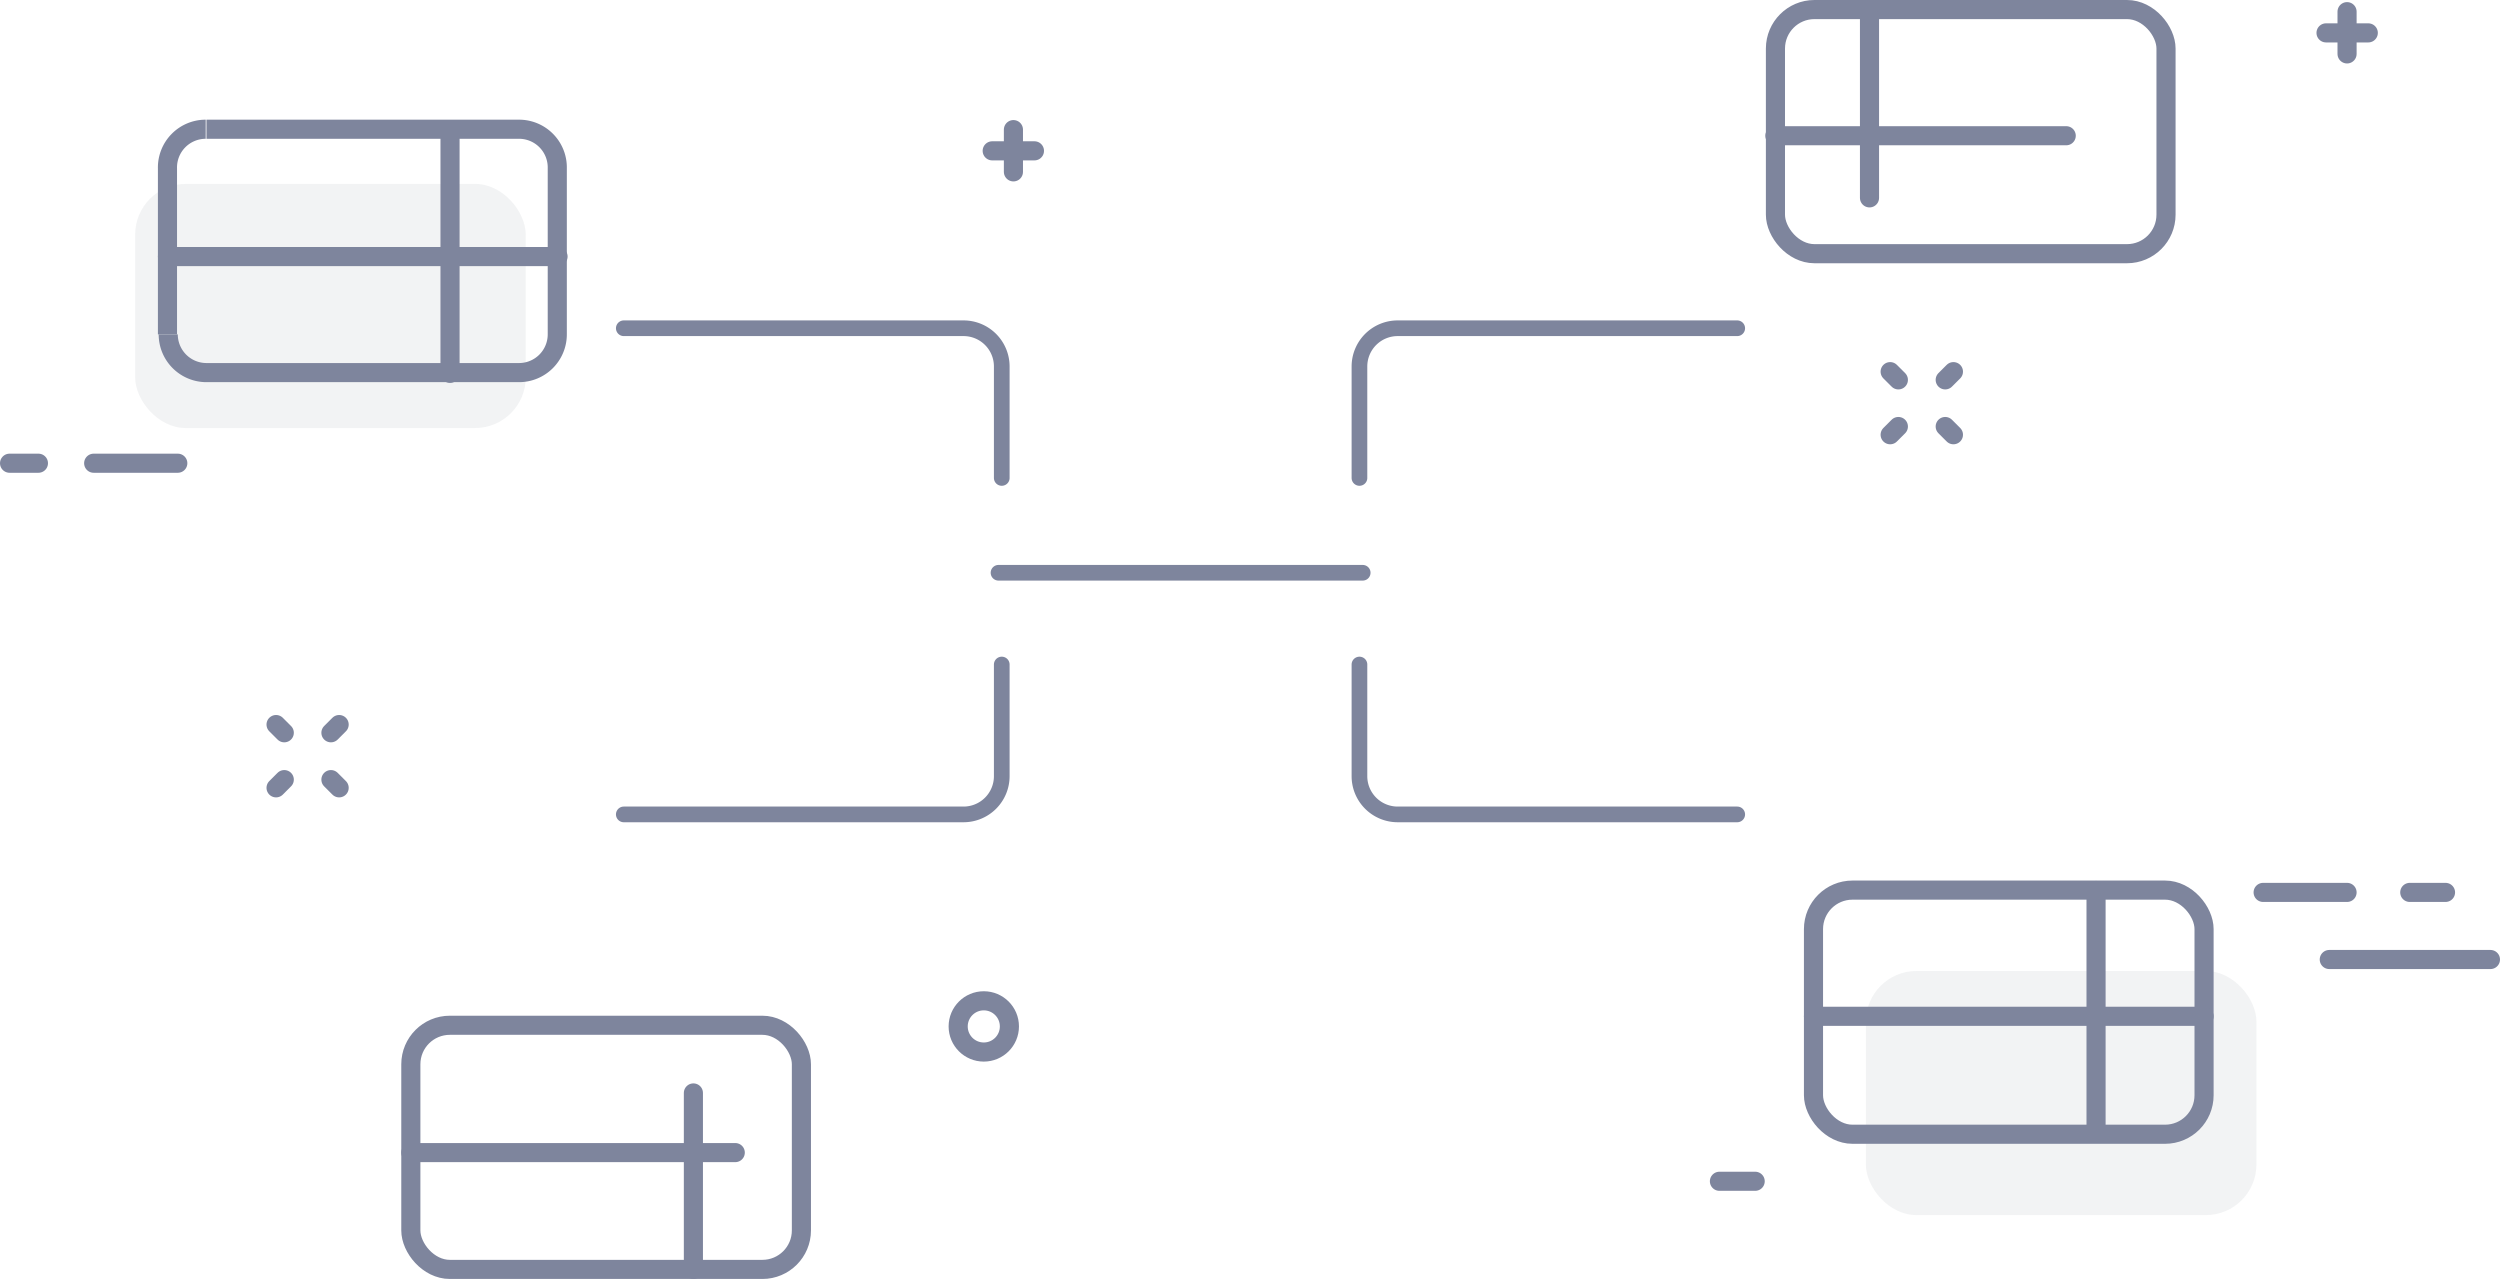 <svg xmlns="http://www.w3.org/2000/svg" viewBox="0 0 130.77 66.9"><defs><style>.cls-1{fill:#808294;opacity:0.1;}.cls-2{fill:#fff;}.cls-2,.cls-3,.cls-4,.cls-5{stroke:#7e859d;}.cls-2,.cls-3,.cls-5{stroke-linecap:round;}.cls-2,.cls-4{stroke-miterlimit:10;}.cls-3,.cls-4,.cls-5{fill:none;}.cls-3,.cls-5{stroke-linejoin:round;}.cls-5{stroke-width:0.82px;}</style></defs><g id="Layer_2" data-name="Layer 2"><g id="icons"><rect class="cls-1" x="97.6" y="50.79" width="20.43" height="12.77" rx="2.65"/><rect class="cls-1" x="7.07" y="9.62" width="20.43" height="12.77" rx="2.65"/><line class="cls-2" x1="14.44" y1="37.9" x2="14.87" y2="38.33"/><line class="cls-2" x1="17.74" y1="37.9" x2="17.31" y2="38.33"/><line class="cls-2" x1="17.74" y1="41.21" x2="17.31" y2="40.78"/><line class="cls-2" x1="14.44" y1="41.21" x2="14.87" y2="40.78"/><line class="cls-2" x1="98.87" y1="19.44" x2="99.3" y2="19.87"/><line class="cls-2" x1="102.18" y1="19.44" x2="101.75" y2="19.87"/><line class="cls-2" x1="102.18" y1="22.74" x2="101.75" y2="22.31"/><line class="cls-2" x1="98.87" y1="22.74" x2="99.3" y2="22.31"/><circle class="cls-3" cx="51.46" cy="53.69" r="1.34"/><line class="cls-3" x1="53.01" y1="6.78" x2="53.01" y2="8.99"/><line class="cls-3" x1="54.11" y1="7.89" x2="51.9" y2="7.89"/><line class="cls-3" x1="122.77" y1="0.61" x2="122.77" y2="2.82"/><line class="cls-3" x1="123.88" y1="1.72" x2="121.67" y2="1.72"/><path class="cls-4" d="M8.76,17.49V8.81a2,2,0,0,1,2-2.05"/><path class="cls-4" d="M10.8,6.76H27.15a2,2,0,0,1,2,2.05v8.68a2,2,0,0,1-2,2H10.8a2,2,0,0,1-2-2"/><rect class="cls-4" x="94.86" y="46.56" width="20.43" height="12.77" rx="2.04"/><path class="cls-5" d="M32.63,17.17H50.4a2,2,0,0,1,2,2V25"/><path class="cls-5" d="M32.63,42.6H50.4a2,2,0,0,0,2-2V34.76"/><path class="cls-5" d="M90.87,17.17H73.11a2,2,0,0,0-2,2V25"/><path class="cls-5" d="M90.87,42.6H73.11a2,2,0,0,1-2-2V34.76"/><line class="cls-3" x1="29.19" y1="13.42" x2="8.76" y2="13.42"/><line class="cls-3" x1="23.54" y1="6.84" x2="23.54" y2="19.53"/><rect class="cls-4" x="21.49" y="53.63" width="20.43" height="12.77" rx="2.04"/><line class="cls-3" x1="38.46" y1="60.29" x2="21.49" y2="60.29"/><line class="cls-3" x1="36.27" y1="57.17" x2="36.27" y2="66.4"/><line class="cls-3" x1="115.29" y1="53.16" x2="94.86" y2="53.16"/><line class="cls-3" x1="109.64" y1="46.58" x2="109.64" y2="59.27"/><rect class="cls-4" x="92.87" y="0.5" width="20.43" height="12.77" rx="2.04"/><line class="cls-3" x1="108.08" y1="7.1" x2="92.84" y2="7.1"/><line class="cls-3" x1="97.79" y1="10.35" x2="97.79" y2="0.87"/><line class="cls-5" x1="52.23" y1="29.96" x2="71.28" y2="29.96"/><line class="cls-3" x1="89.94" y1="61.79" x2="91.81" y2="61.79"/><line class="cls-3" x1="126.05" y1="46.68" x2="127.92" y2="46.68"/><line class="cls-3" x1="121.84" y1="50.19" x2="130.27" y2="50.19"/><line class="cls-3" x1="118.38" y1="46.68" x2="122.77" y2="46.68"/><line class="cls-3" x1="4.9" y1="24.23" x2="9.3" y2="24.23"/><line class="cls-3" x1="0.5" y1="24.23" x2="2.01" y2="24.23"/></g></g></svg>